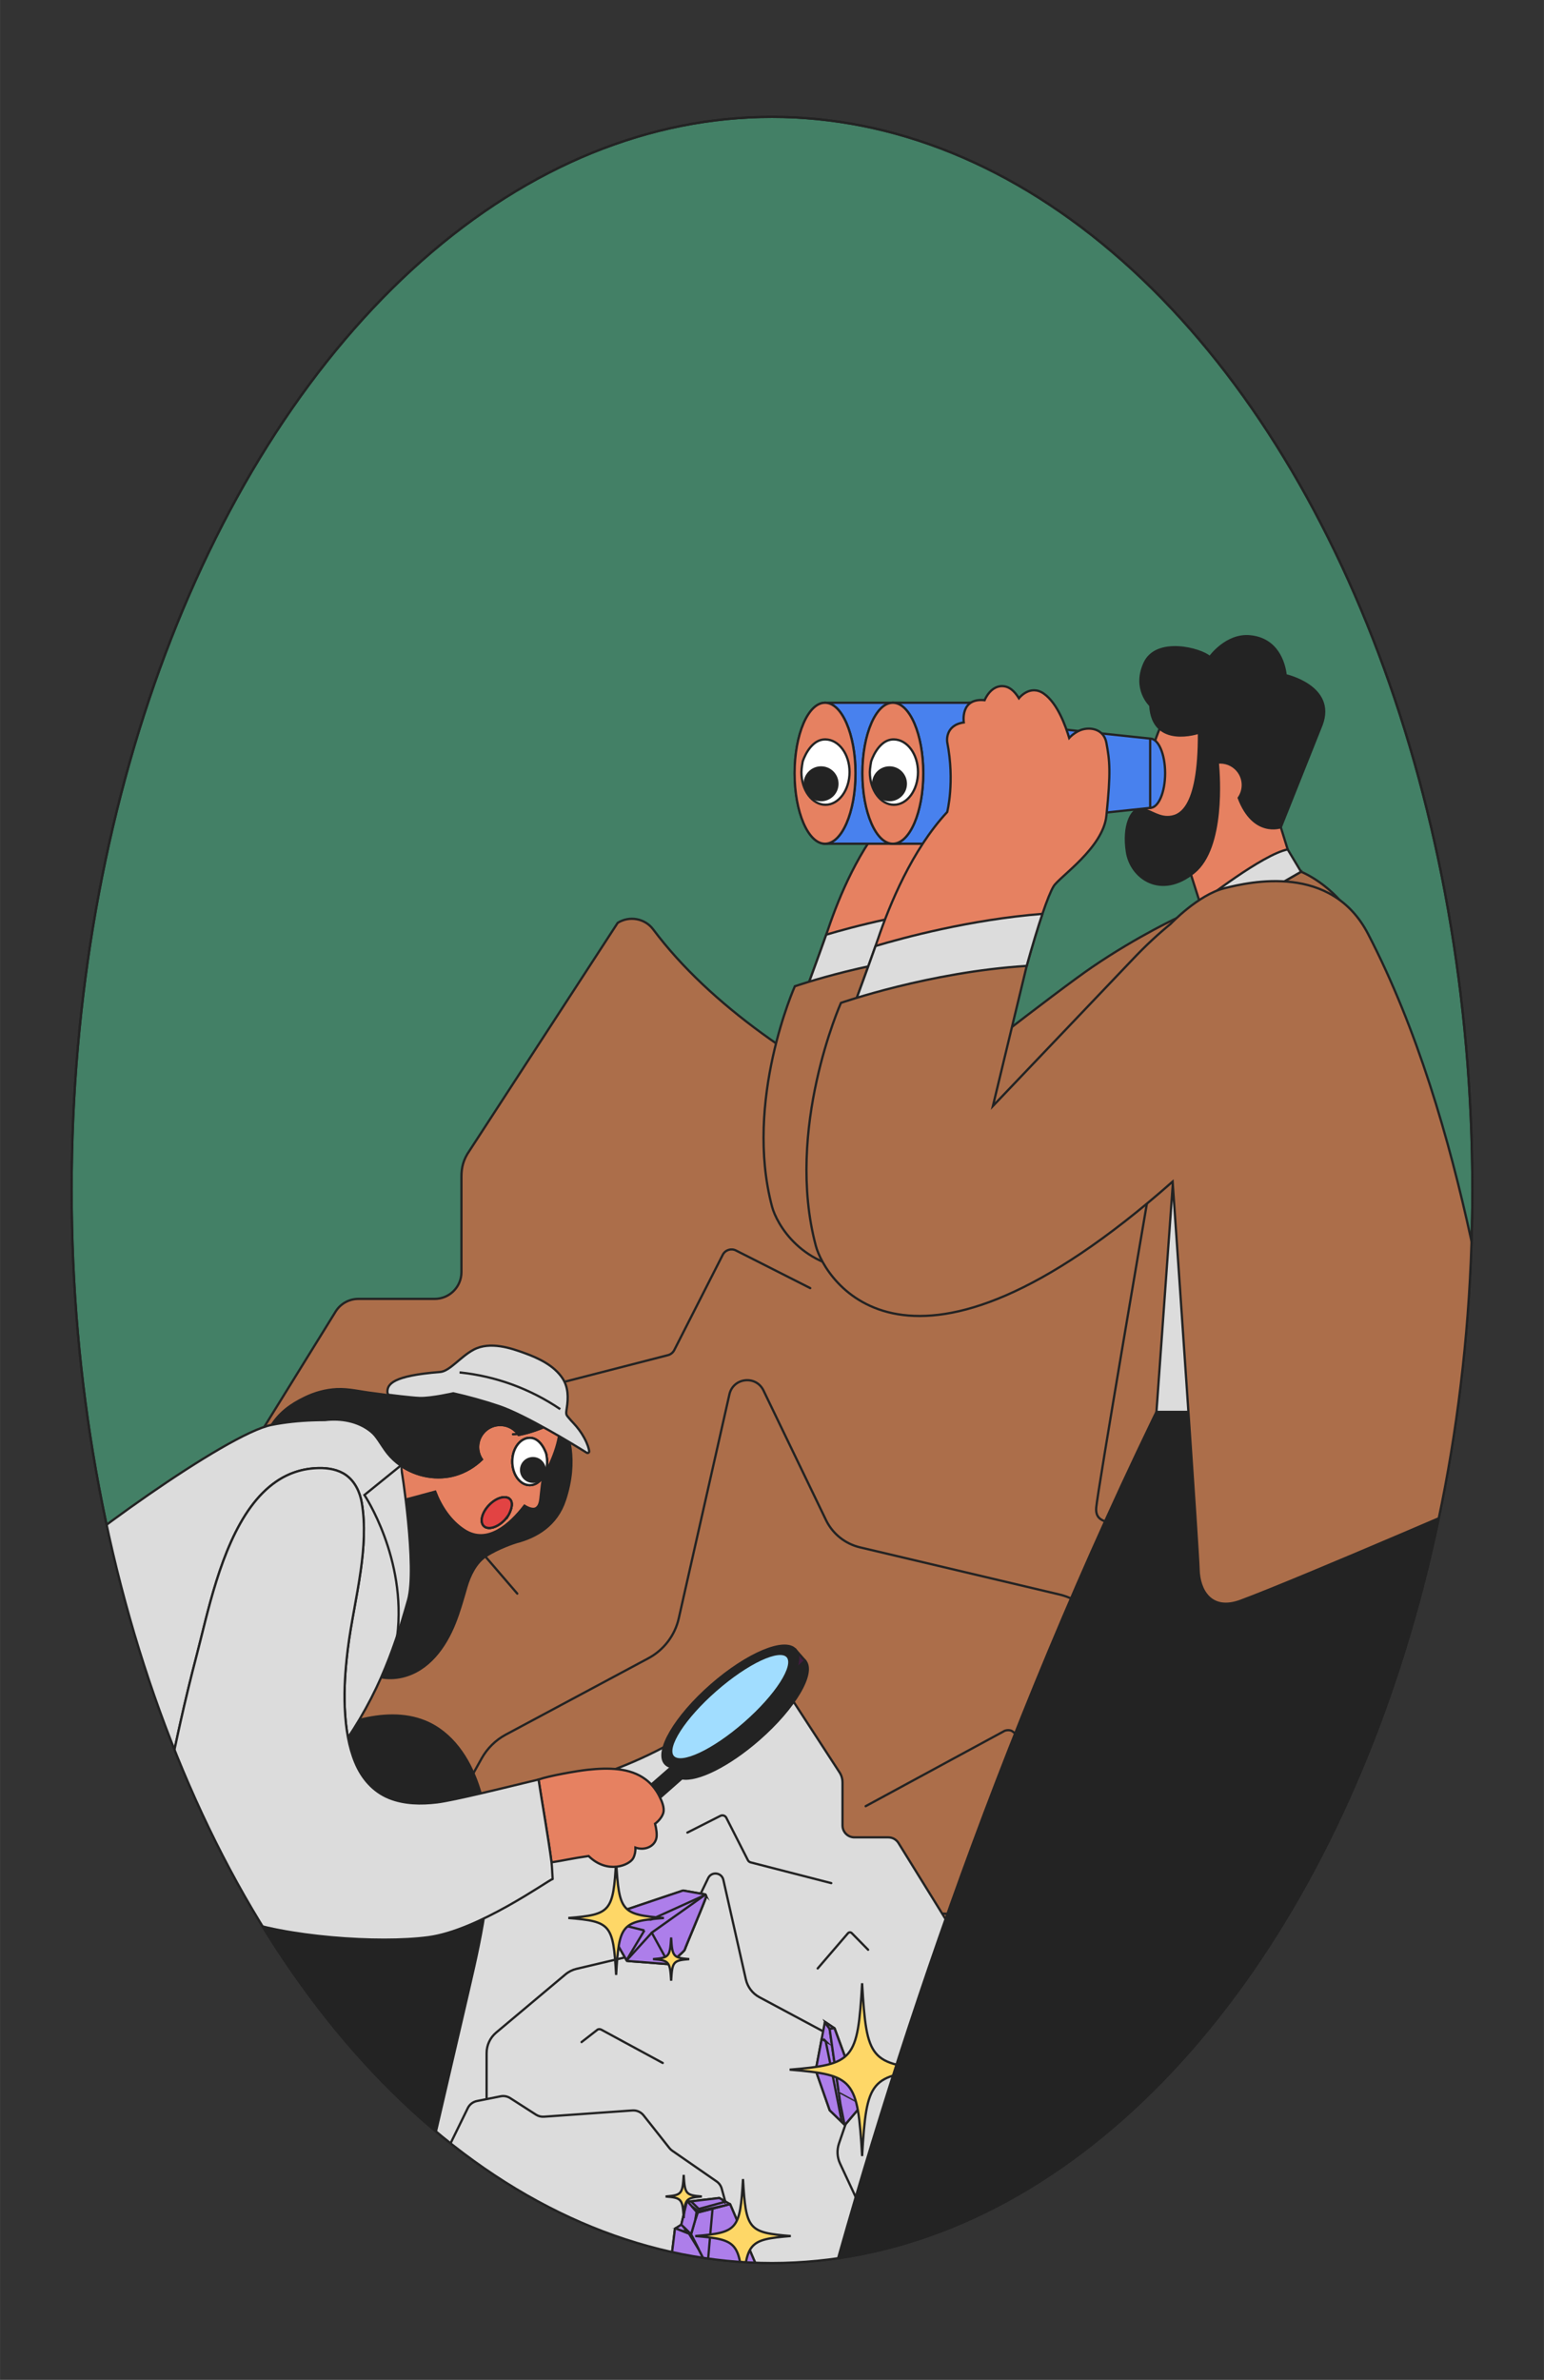 <?xml version="1.0" encoding="UTF-8"?>
<svg xmlns="http://www.w3.org/2000/svg" xmlns:xlink="http://www.w3.org/1999/xlink" id="Calque_1" width="17.992cm" height="27.728cm" viewBox="0 0 510 786">
  <rect x="0" y="0" width="510" height="786" fill="#333333" stroke="none"/>
  <defs>
    <clipPath id="clippath">
      <ellipse cx="255" cy="393" rx="231.343" ry="354.408" style="fill:none; stroke:#232323; stroke-miterlimit:10; stroke-width:.75px;"></ellipse>
    </clipPath>
  </defs>
  <ellipse cx="255" cy="393" rx="231.343" ry="354.408" style="fill:#438066; stroke:#232323; stroke-miterlimit:10; stroke-width:.75px;"></ellipse>
  <g style="clip-path:url(#clippath);">
    <path d="m470.249,527.059l-84.028-78.049c-1.804-1.675-2.828-4.026-2.828-6.487l-1.275-42.786c0-4.98-4.097-8.8-9.078-8.85-32.051-.325-119.504-33.416-157.283-83.936-2.738-3.662-7.848-4.58-11.729-2.162l-48.897,75.169c-2.113,3.009-2.712,5.635-2.712,8.693v31.477c0,4.89-3.964,8.854-8.854,8.854h-25.19c-3.067,0-5.915,1.587-7.529,4.195l-63.928,103.301c-.866,1.4-1.325,3.013-1.325,4.659v64.376c0,3.721-2.326,7.045-5.822,8.319l-49.703,18.115c-3.842,1.4-6.226,5.25-5.766,9.314l11.32,100.072c.506,4.476,4.293,7.859,8.798,7.859h484.269c5.851,0,10.093-5.574,8.534-11.213l-20.935-75.711c-.333-1.205-.407-2.468-.218-3.704l13.726-89.353c.275-1.788-.005-3.617-.801-5.241l-16.821-34.317c-.477-.974-1.13-1.852-1.925-2.59Z" style="fill:#ac6e4a; stroke:#232323; stroke-linecap:round; stroke-miterlimit:10; stroke-width:.75px;"></path>
    <path d="m267.635,425.424l-24.54-12.429c-1.6-.81-3.554-.172-4.367,1.426l-16.018,31.473c-.423.832-1.184,1.442-2.088,1.674l-59.841,15.398" style="fill:none; stroke:#232323; stroke-linecap:round; stroke-linejoin:round; stroke-width:.75px;"></path>
    <path d="m170.858,526.317l-22.482-26.134c-.732-.851-2.035-.894-2.822-.094l-12.162,12.371" style="fill:#ac6e4a; stroke:#232323; stroke-linecap:round; stroke-linejoin:round; stroke-width:.75px;"></path>
    <path d="m376.623,741.505l53.37-77.763c1.196-2.907,10.836-24.231,10.836-27.374l-24.068-47.157c0-5.895-2.607-11.488-7.121-15.278l-51.417-43.175c-2.386-2.004-5.208-3.42-8.24-4.137l-65.922-15.582c-4.915-1.162-9.043-4.478-11.238-9.027l-20.641-42.788c-2.466-5.113-9.997-4.254-11.25,1.283l-16.731,73.978c-1.276,5.644-4.941,10.456-10.042,13.187l-47.064,25.2c-3.377,1.808-6.162,4.551-8.023,7.899l-14.194,25.549c-2.745,4.94-3.265,10.813-1.432,16.159l11.594,33.817c1.675,4.884,1.39,10.228-.793,14.907l-28.916,61.962c-3.509,7.519,1.997,16.134,10.295,16.107l230.567-.755c4.574-.015,8.69-2.782,10.431-7.012Z" style="fill:none; stroke:#232323; stroke-linecap:round; stroke-miterlimit:10; stroke-width:.75px;"></path>
    <path d="m245.96,684.465l32.939-22.804c.788-.545,1.49-1.205,2.084-1.956l19.186-24.276c1.984-2.511,5.081-3.878,8.273-3.653l65.726,4.635c2.08.147,4.151-.382,5.906-1.508l19.159-12.291c2.111-1.354,4.664-1.836,7.123-1.344l17.576,3.515c2.957.591,5.47,2.528,6.795,5.237l57.961,118.473H225.987l16.151-58.64c.603-2.188,1.955-4.095,3.821-5.387Z" style="fill:none; stroke:#232323; stroke-linecap:round; stroke-miterlimit:10; stroke-width:.75px;"></path>
    <path d="m346.228,581l-11.784-9.175c-.746-.581-2.261-.498-2.986.02l-45.518,24.677" style="fill:none; stroke:#232323; stroke-linecap:round; stroke-linejoin:round; stroke-width:.75px;"></path>
    <path d="m136.937,650.442l37.372-34.712c.802-.745,1.258-1.79,1.258-2.885l.567-19.029c0-2.215,1.822-3.914,4.037-3.936,14.255-.144,53.15-14.862,69.952-37.331,1.218-1.629,3.49-2.037,5.216-.962l21.747,33.431c.94,1.338,1.206,2.506,1.206,3.866v13.999c0,2.175,1.763,3.938,3.938,3.938h11.203c1.364,0,2.631.706,3.348,1.866l28.432,45.943c.385.623.589,1.34.589,2.072v28.632c0,1.655,1.035,3.133,2.589,3.7l22.105,8.056c1.709.623,2.769,2.335,2.564,4.142l-5.035,44.507c-.225,1.991-1.909,3.495-3.913,3.495h-215.379c-2.602,0-4.489-2.479-3.795-4.987l9.311-33.673c.148-.536.181-1.098.097-1.647l-6.105-39.74c-.122-.795.002-1.609.356-2.331l7.481-15.263c.212-.433.502-.824.856-1.152Z" style="fill:#dcdcdc; stroke:#232323; stroke-linecap:round; stroke-miterlimit:10; stroke-width:.75px;"></path>
    <path d="m227.05,605.24l10.914-5.528c.712-.36,1.581-.077,1.942.634l7.124,13.997c.188.37.526.641.929.745l26.614,6.848" style="fill:#dcdcdc; stroke:#232323; stroke-linecap:round; stroke-linejoin:round; stroke-width:.75px;"></path>
    <path d="m270.092,650.112l9.999-11.623c.326-.378.905-.398,1.255-.042l5.409,5.502" style="fill:#dcdcdc; stroke:#232323; stroke-linecap:round; stroke-linejoin:round; stroke-width:.75px;"></path>
    <path d="m178.577,745.817l-17.045-41.418c-.532-1.293-.806-2.677-.806-4.075v-22.241c0-2.622,1.159-5.109,3.167-6.795l22.868-19.202c1.061-.891,2.316-1.521,3.665-1.84l29.319-6.93c2.186-.517,4.022-1.992,4.998-4.015l9.18-19.03c1.097-2.274,4.446-1.892,5.003.57l7.441,32.902c.568,2.51,2.197,4.65,4.466,5.865l20.932,11.208c1.502.804,2.741,2.024,3.568,3.513l6.313,11.363c1.221,2.197,1.452,4.809.637,7.187l-5.157,15.04c-.745,2.172-.618,4.549.353,6.63l12.86,27.558c1.561,3.344-.888,7.176-4.579,7.163l-102.545-.336c-2.034-.007-3.865-1.237-4.639-3.118Z" style="fill:#dcdcdc; stroke:#232323; stroke-linecap:round; stroke-miterlimit:10; stroke-width:.75px;"></path>
    <path d="m236.69,720.449l-14.65-10.142c-.35-.243-.663-.536-.927-.87l-8.533-10.797c-.882-1.117-2.26-1.725-3.679-1.625l-29.232,2.061c-.925.065-1.846-.17-2.627-.671l-8.521-5.466c-.939-.602-2.074-.816-3.168-.598l-7.817,1.563c-1.315.263-2.433,1.124-3.022,2.329l-25.778,52.691h116.837l-7.183-26.08c-.268-.973-.87-1.821-1.7-2.396Z" style="fill:#dcdcdc; stroke:#232323; stroke-linecap:round; stroke-miterlimit:10; stroke-width:.75px;"></path>
    <path d="m192.096,674.433l5.241-4.081c.332-.258,1.006-.222,1.328.009l20.244,10.975" style="fill:#dcdcdc; stroke:#232323; stroke-linecap:round; stroke-linejoin:round; stroke-width:.75px;"></path>
    <path d="m233.198,626.541c-1.018,2.928-6.071,14.771-6.909,16.997-.074.19-.115.31-.12.349-.067.486-7.71-2.545-7.71-2.545l-3.517-3.367,18.016-12.234c.03.023.05.04.068.061.034.033.064.07.09.11.121.179.159.409.083.629Z" style="fill:#ad7eea; stroke:#232323; stroke-miterlimit:10; stroke-width:.75px;"></path>
    <path d="m233.198,626.541c-1.018,2.928-6.071,14.771-6.909,16.997-.074.19-.115.31-.12.349-.067.486-3.988,3.791-4.99,4.63-.066.055-.138.096-.216.124-.103.036-.206.049-.314.038l-13.206-1.017c-.172-.018-.334-.099-.449-.228-.014-.013-.025-.027-.036-.038-.009-.014-.019-.025-.027-.037l-7.195-12.467c-.143-.204-.165-.461-.074-.682.032-.075.076-.144.132-.208l1.117-1.222c.061-.068.133-.122.214-.159.034-.018.066-.031.102-.042l24.27-8.159c.149-.047.313-.043.461.014l6.816,1.206c.07.022.129.058.185.102.03.023.05.04.068.061.034.033.064.07.09.11.121.179.159.409.083.629Z" style="fill:#ad7eea; stroke:#232323; stroke-linecap:round; stroke-miterlimit:10; stroke-width:.75px;"></path>
    <path d="m233.198,626.541c-1.105,3.177-6.961,16.852-7.029,17.346-.067.486-3.988,3.791-4.99,4.63-.149.123-.339.181-.53.162l-13.206-1.017c-.172-.018-.334-.099-.449-.228l8.292-9.129,17.829-12.393c.121.179.159.409.083.629Z" style="fill:#ad7eea; stroke:#232323; stroke-linecap:round; stroke-miterlimit:10; stroke-width:.75px;"></path>
    <path d="m212.85,637.561l-5.893,9.835c-.009-.014-.019-.025-.027-.037l-7.195-12.467c-.143-.204-.165-.461-.074-.682,3.578,1.008,13.189,3.352,13.189,3.352Z" style="fill:#ad7eea; stroke:#232323; stroke-linecap:round; stroke-miterlimit:10; stroke-width:.75px;"></path>
    <path d="m233.025,625.802l-18.069,8.197-13.73-1.42,24.27-8.159c.149-.047.313-.043.461.014l6.816,1.206c.1.035.183.092.253.163Z" style="fill:#ad7eea; stroke:#232323; stroke-linecap:round; stroke-miterlimit:10; stroke-width:.75px;"></path>
    <path d="m233.198,626.541c-1.105,3.177-6.961,16.852-7.029,17.346-.067.486-3.988,3.791-4.99,4.63-.066.055-.138.096-.216.124l-5.677-10.336s12.747-9.083,17.681-12.558c.02.017.04.034.058.055.034.033.064.07.09.11.121.179.159.409.083.629Z" style="fill:#ad7eea; stroke:#232323; stroke-linecap:round; stroke-miterlimit:10; stroke-width:.75px;"></path>
    <path d="m249.571,747.827c-1.166.308-14.346,3.779-14.346,3.712,0-.002-.008-.006-.027-.013-.641-.26-12.609-3.925-13.586-4.225-.036-.01-.057-.044-.05-.082.144-.886,1.3-10.488,1.38-11.137.002-.023.015-.042.033-.054l.153-.096,1.884-1.193c.008-.004.015-.013.021-.021.008-.008.01-.017.013-.025l1.735-7.208c.044-.18.195-.314.377-.335l.01-.002,1.076-.126,9.33-1.091c.017-.002.031.002.046.01l.9.513,1.733.986.881.5c.015.008.025.021.031.036l8.453,19.749c.017.042-.004.09-.048.1Z" style="fill:#ad7eea; stroke:#232323; stroke-linecap:round; stroke-miterlimit:10; stroke-width:.75px;"></path>
    <path d="m249.572,747.827c-1.166.308-14.346,3.779-14.346,3.712,0-.067-12.609-3.929-13.614-4.237-.036-.01-.057-.044-.05-.082.144-.886,1.3-10.488,1.38-11.137.002-.023.015-.042.033-.054l.153-.096c1.206.469,3.13,1.229,5.139,2.02l2.075-7.208,19.278,16.982c.017.042-.004.09-.048.1Z" style="fill:#ad7eea; stroke:#232323; stroke-linecap:round; stroke-miterlimit:10; stroke-width:.75px;"></path>
    <path d="m249.571,747.827c-1.166.308-14.346,3.779-14.346,3.712,0-.002-.008-.006-.027-.013l-6.931-13.574,2.075-7.208,10.794-2.803c.015.008.025.021.031.036l8.453,19.749c.017.042-.004.09-.048.1Z" style="fill:#ad7eea; stroke:#232323; stroke-linecap:round; stroke-miterlimit:10; stroke-width:.75px;"></path>
    <path d="m230.341,730.744l-2.075,7.208s5.544,10.857,5.459,10.691,1.638-19.164,1.638-19.164l-5.023,1.265Z" style="fill:#ad7eea; stroke:#232323; stroke-linecap:round; stroke-miterlimit:10; stroke-width:.75px;"></path>
    <path d="m230.341,730.744l-2.075,7.208-3.234-3.234c.008-.008.01-.017.013-.025l1.735-7.208c.044-.18.195-.314.377-.335l.01-.002,3.174,3.596Z" style="fill:#ad7eea; stroke:#232323; stroke-linecap:round; stroke-miterlimit:10; stroke-width:.75px;"></path>
    <path d="m239.274,727.238l-8.453,2.303-2.577-2.518,9.33-1.091c.017-.002.031.002.046.01l.9.513.754.783Z" style="fill:#ad7eea; stroke:#232323; stroke-linecap:round; stroke-miterlimit:10; stroke-width:.75px;"></path>
    <path d="m238.77,728.555l-8.193,1.687-2.045-1.547,1.548,1.754s-.413,2.635-.397,2.579c.013-.046.604-1.739.808-2.323l8.279-2.15Z" style="fill:#ad7eea; stroke:#232323; stroke-linecap:round; stroke-miterlimit:10; stroke-width:.75px;"></path>
    <path d="m230.73,742.775c-.013-.125-2.463-4.823-2.463-4.823l-2.479-2.479,1.132,1.552-1.666-.26,2.318.913c0.0 0,3.171,5.222,3.158,5.097Z" style="fill:#ad7eea; stroke:#232323; stroke-linecap:round; stroke-miterlimit:10; stroke-width:.75px;"></path>
    <path d="m272.646,667.861l2.956,1.991.019.012c.023.014.039.037.05.064.003.011,9.177,24.982,9.177,24.982.014.044.005.096-.024.129-.007.008-5.665,6.662-5.665,6.662-.049.058-.139.061-.193.008l-.904-.874-3.977-3.852c-.013-.014-.025-.032-.031-.051l-4.599-13.13c-.006-.019-.007-.043-.002-.066l1.961-10.352,1.031-5.437c.017-.094.124-.139.202-.084Z" style="fill:#ad7eea; stroke:#232323; stroke-linecap:round; stroke-miterlimit:10; stroke-width:.75px;"></path>
    <path d="m272.646,667.862l2.975,2.003c.023.014.039.037.05.064l9.177,24.982c.014.044.005.096-.024.129l-5.665,6.662c-.049.058-.139.061-.193.008l-1.39-6.929-3.543-24.72-1.59-2.115c.017-.093.124-.139.202-.084Z" style="fill:#ad7eea; stroke:#232323; stroke-linecap:round; stroke-miterlimit:10; stroke-width:.75px;"></path>
    <path d="m274.034,670.06l1.568-.208.019.012c.023.014.039.037.05.064l9.177,24.982c.014.044.005.096-.024.129-.007.008-7.813-4.2-7.813-4.2l-2.977-20.779Z" style="fill:#ad7eea; stroke:#232323; stroke-linecap:round; stroke-miterlimit:10; stroke-width:.75px;"></path>
    <path d="m272.736,674.15s4.632,22.742,5.326,26.685l-3.977-3.852c-.013-.014-.025-.032-.031-.051l-4.599-13.13c-.006-.019-.007-.043-.002-.066l1.961-10.352,1.324.767Z" style="fill:#ad7eea; stroke:#232323; stroke-linecap:round; stroke-miterlimit:10; stroke-width:.75px;"></path>
    <path d="m203.511,652.26c.968-16.719,1.753-17.655,15.779-18.809-14.026-1.154-14.811-2.09-15.779-18.809-.968,16.719-1.753,17.655-15.779,18.809,14.026,1.154,14.811,2.09,15.779,18.809Z" style="fill:#fed767; stroke:#232323; stroke-linecap:round; stroke-miterlimit:10; stroke-width:.75px;"></path>
    <path d="m284.768,712.077c1.469-25.366,2.66-26.786,23.94-28.537-21.28-1.751-22.471-3.171-23.94-28.537-1.469,25.366-2.66,26.786-23.94,28.537,21.28,1.751,22.471,3.171,23.94,28.537Z" style="fill:#fed767; stroke:#232323; stroke-linecap:round; stroke-miterlimit:10; stroke-width:.75px;"></path>
    <path d="m245.42,757.299c.968-16.719,1.753-17.655,15.779-18.809-14.026-1.154-14.811-2.09-15.779-18.809-.968,16.719-1.753,17.655-15.779,18.809,14.026,1.154,14.811,2.09,15.779,18.809Z" style="fill:#fed767; stroke:#232323; stroke-linecap:round; stroke-miterlimit:10; stroke-width:.75px;"></path>
    <path d="m221.682,654.17c.367-6.344.665-6.699,5.987-7.137-5.322-.438-5.62-.793-5.987-7.137-.367,6.344-.665,6.699-5.987,7.137,5.322.438,5.62.793,5.987,7.137Z" style="fill:#fed767; stroke:#232323; stroke-linecap:round; stroke-miterlimit:10; stroke-width:.75px;"></path>
    <path d="m225.836,718.292c-.367,6.344-.665,6.699-5.987,7.137,5.322.438,5.62.793,5.987,7.137.367-6.344.665-6.699,5.987-7.137-5.322-.438-5.62-.793-5.987-7.137Z" style="fill:#fed767; stroke:#232323; stroke-linecap:round; stroke-miterlimit:10; stroke-width:.75px;"></path>
    <path d="m186.629,495.373c-2.756,8.378-9.447,12.291-16.277,14.019.047-.006.082-.012.103-.018-.43.138-5.722,1.813-9.925,4.536-3.356,2.176-5.4,6.457-6.475,10.171-1.169,4.038-2.293,8.091-3.854,12.001-3.145,7.887-8.695,15.688-17.431,17.691-2.264.518-4.612.603-6.862.176,3.596-8.109,6.399-16.344,8.876-25.51,2.338-8.651.282-22.472-1.321-33.991l10.291-1.822c1.827,4.794,4.973,9.734,9.667,12.742,7.617,4.885,15.058-1.939,19.817-8.086,1.379.884,2.858,1.329,3.71.881,1.555-.814,1.529-3.151,1.728-4.759.237-1.939.351-3.86.84-5.711,0-.003.003-.006.003-.009,3.374-6.053,5.968-12.888,5.514-19.577.009-.006.018-.015.026-.026,2.674,4.762,5.916,14.063,1.567,27.291Z" style="fill:#232323; stroke:#232323; stroke-miterlimit:10; stroke-width:.75px;"></path>
    <path d="m170.476,509.369c.014-.004.023-.007.023-.007,0,0-.017.005-.023.007Z" style="fill:#401c3e; stroke:#232323; stroke-miterlimit:10; stroke-width:.75px;"></path>
    <path d="m183.861,462.398c-.146-.422-.302-.84-.466-1.253.167.413.322.832.466,1.253Z" style="fill:#ffa67d; stroke:#232323; stroke-miterlimit:10; stroke-width:.75px;"></path>
    <path d="m185.035,468.109c-2.381,1.602-3.872,2.642-6.539,3.699-.469.184-.943.363-1.417.527-1.88.668-3.81,1.192-5.769,1.576-.076-.114-.155-.228-.24-.34-.331-.448-.72-.864-1.168-1.239-3.09-2.586-7.69-2.176-10.276.914-2.135,2.551-2.229,6.132-.457,8.756-2.483,2.396-5.544,4.226-8.868,5.172-.378.105-.758.202-1.142.287-.665.146-1.335.258-2.012.331-1.602.185-3.224.176-4.829-.012-1.622-.187-3.221-.559-4.759-1.104-1.447-.51-2.847-1.171-4.159-1.971-.357-.214-.706-.442-1.048-.679,0,.003.003.006.006.012.272,2.406.719,8.693,1.398,11.29l10-2.701c1.827,4.794,4.973,9.734,9.667,12.742,7.617,4.885,15.058-1.939,19.817-8.086,1.379.884,2.858,1.329,3.71.881,1.555-.814,1.529-3.151,1.728-4.759.237-1.939.351-3.86.84-5.711,0-.003.003-.006.003-.009,3.374-6.053,5.968-12.888,5.514-19.577Zm-17.123,32.331s-.764,1.069-1.25,1.573c-2.366,2.46-5.427,3.35-6.838,1.991-1.412-1.359-.638-4.451,1.728-6.908,2.363-2.46,5.4-3.324,6.838-1.994,1.722,1.596-.477,5.339-.477,5.339Zm7.061-9.942c-3.177,0-5.755-3.497-5.755-7.807,0-4.314,2.577-7.761,5.755-7.807,3.807-.059,5.444,5.277,5.444,5.277,0,0,.307,1.643.307,2.53,0,4.311-2.574,7.807-5.752,7.807Z" style="fill:#e68161; stroke:#232323; stroke-miterlimit:10; stroke-width:.75px;"></path>
    <path d="m168.39,495.101c1.722,1.596-.477,5.339-.477,5.339,0,0-.764,1.069-1.25,1.573-2.366,2.46-5.427,3.35-6.838,1.991-1.412-1.359-.638-4.451,1.728-6.908,2.363-2.46,5.4-3.324,6.838-1.994Z" style="fill:#ef83e0; stroke:#232323; stroke-miterlimit:10; stroke-width:.75px;"></path>
    <path d="m180.725,482.69c0,4.311-2.574,7.807-5.752,7.807s-5.755-3.497-5.755-7.807c0-4.314,2.577-7.761,5.755-7.807,3.807-.059,5.444,5.277,5.444,5.277,0,0,.307,1.643.307,2.53Z" style="fill:#ef83e0; stroke:#232323; stroke-miterlimit:10; stroke-width:.75px;"></path>
    <path d="m185.062,468.082c-.009.012-.018.021-.026.026-2.381,1.602-3.872,2.642-6.539,3.699-.469.184-.943.363-1.417.527-1.88.668-3.81,1.192-5.769,1.576-.076-.114-.155-.228-.24-.34-.331-.448-.72-.864-1.168-1.239-3.09-2.586-7.69-2.176-10.276.914-2.135,2.551-2.229,6.132-.457,8.756-2.483,2.396-5.544,4.226-8.868,5.172-.378.105-.758.202-1.142.287-.665.146-1.335.258-2.012.331-1.602.185-3.224.176-4.829-.012-1.622-.187-3.221-.559-4.759-1.104-1.447-.51-2.847-1.171-4.159-1.971-.357-.214-.706-.442-1.048-.679-1.643-1.133-3.125-2.495-4.364-4.062-1.066-1.344-1.95-2.814-2.923-4.223-.372-.545-.761-1.081-1.174-1.593-.419-.518-.893-.972-1.412-1.391-4.164-3.385-9.863-4.396-15.152-3.751h-.006c-1.309,0-2.601.021-3.872.067-4.82.167-9.383.659-13.747,1.526,2.773-4.056,5.96-6.592,11.032-9.052,3.283-1.593,6.862-2.58,10.513-2.753,4.018-.19,7.907.855,11.869,1.309,7.626.873,16.45,3.262,23.033-.451,0-.003.003-.003.003-.003.009-.023.021-.05.035-.076.015-.026.026-.053.044-.082.07-.138.141-.278.217-.416.187-.36.387-.723.592-1.086.12-.214.246-.431.372-.644.155-.264.31-.524.474-.788.126-.202.255-.407.387-.612.149-.237.302-.471.463-.706.097-.149.199-.302.305-.451.059-.088.12-.176.182-.264.114-.17.234-.34.36-.51.12-.17.246-.343.372-.512.123-.17.252-.34.381-.51.261-.343.527-.685.799-1.025.111-.141.226-.278.34-.419.305-.372.618-.744.943-1.116.062-.07.126-.141.19-.211.064-.067.132-.135.199-.202.097-.097.199-.193.305-.29.117-.105.24-.211.369-.316.823-.676,1.857-1.324,3.054-1.871.325-.149.662-.293,1.01-.425.29-.111.589-.217.896-.313.369-.12.75-.228,1.139-.325.067-.018.138-.032.205-.05.155-.038.313-.073.474-.105.141-.029.281-.056.422-.082.372-.067.75-.123,1.133-.167.138-.015.272-.029.41-.041.226-.021.454-.038.682-.05.123-.006.246-.012.369-.015.006.003.009,0,.015,0,.246-.006.495-.009.744-.003.082,0,.164,0,.243.003.173.006.346.012.518.023.015,0,.026,0,.041.003.337.021.679.05,1.022.094.234.029.469.064.706.102.313.053.633.114.949.187h.003c.12.026.237.056.357.085.717.182,1.438.413,2.161.7.12.047.24.097.36.149.108.044.217.091.325.141.214.1.428.199.641.305.214.108.428.22.641.337.108.059.217.12.322.182.214.123.428.252.641.387.319.202.638.416.958.644.814.583,1.593,1.204,2.337,1.86.296.261.589.53.873.802.143.138.284.275.425.416,1.953,1.953,3.599,4.173,4.856,6.616.269.521.521,1.054.753,1.596.079.182.155.363.228.548.164.413.319.832.466,1.253.047.141.094.284.141.425.129.398.246.802.354,1.21,0,.003.003.003.003.006.284.641.987,3.661.703,4.044Z" style="fill:#232323; stroke:#232323; stroke-miterlimit:10; stroke-width:.75px;"></path>
    <path d="m151.135,451.967c-.272.34-.539.682-.799,1.025.255-.343.521-.682.799-1.025Z" style="fill:#401c3e; stroke:#232323; stroke-miterlimit:10; stroke-width:.75px;"></path>
    <path d="m161.815,446.075c.477-.056.966-.091,1.461-.105-.495.015-.981.05-1.461.105Z" style="fill:#401c3e; stroke:#232323; stroke-miterlimit:10; stroke-width:.75px;"></path>
    <path d="m170.036,447.164c-.723-.287-1.444-.518-2.161-.7.717.179,1.438.41,2.161.7Z" style="fill:#401c3e; stroke:#232323; stroke-miterlimit:10; stroke-width:.75px;"></path>
    <path d="m250.673,574.453c-9.951,8.701-20.289,13.779-25.414,12.88l-28.202,24.881c-.896.782-2.255.691-3.037-.205l-.641-.729c-.782-.896-.691-2.258.205-3.04l28.424-24.852c-.012-5.251,6.355-14.663,16.16-23.238,11.884-10.39,24.316-15.612,27.771-11.661,3.453,3.951-3.382,15.574-15.266,25.964Z" style="fill:#232323; stroke:#232323; stroke-miterlimit:10; stroke-width:.75px;"></path>
    <rect x="259.303" y="545.476" width="4.86" height="6.922" transform="translate(20.773 1107.304) rotate(-131.166)" style="fill:#401c3e; stroke:#232323; stroke-miterlimit:10; stroke-width:.75px;"></rect>
    <path d="m234.969,556.492c-11.883,10.391-18.717,22.016-15.264,25.965,3.453,3.949,15.886-1.272,27.77-11.663,11.883-10.391,18.717-22.016,15.264-25.965-3.453-3.949-15.886,1.272-27.77,11.663Z" style="fill:#232323; stroke:#232323; stroke-miterlimit:10; stroke-width:.75px;"></path>
    <path d="m236.447,558.183c-10.444,9.132-16.774,18.981-14.137,21.996,2.637,3.016,13.241-1.943,23.686-11.075,10.445-9.133,16.774-18.981,14.137-21.996-2.637-3.016-13.241,1.943-23.686,11.075Z" style="fill:#a1ddff; stroke:#232323; stroke-miterlimit:10; stroke-width:.75px;"></path>
    <path d="m217.817,593.262c-.305-.609-.633-1.186-.99-1.728-.46-.706-.961-1.356-1.499-1.953-.653-.726-1.353-1.362-2.097-1.915-5.14-3.863-12.247-3.907-19.17-3.163-3.561.384-12.804,2.009-16.174,3.219.899,6.027,3.295,19.642,4.284,27.352,4.009-.615,6.771-1.309,12.247-2.088,6.244,6.118,13.547,3.031,14.757.677.571-1.116.747-2.29.723-3.459,3.037,1.051,6.32-.31,6.926-3.186.237-1.136-.018-3.028-.454-4.692,0,0,2.123-1.502,2.721-3.582.489-1.696-.51-3.948-1.274-5.482Z" style="fill:#e68161; stroke:#232323; stroke-miterlimit:10; stroke-width:.75px;"></path>
    <path d="m101.094,771.976c-.382-8.794-.243-30.361,1.02-38.881,9.221-3.23,17.717,5.495,25.798,0,2.341,7.643,9.413,13.112,16.515,16.36,9.547,4.365,20.527,6.202,28.644,13.27,2.896,2.521,4.958,5.619,4.48,9.252h-76.457Z" style="fill:#232323; stroke:#232323; stroke-miterlimit:10; stroke-width:.75px;"></path>
    <path d="m158.758,592.311c-6.05,1.406-11.752,2.647-14.391,2.961-5.26.627-10.8.568-15.785-1.429-5.345-2.144-9.105-6.548-11.266-11.799-1.081-2.624-1.839-5.377-2.372-8.179v-.003c1.297-1.889,2.516-3.833,3.681-5.798,7.295-1.848,14.965-2.29,21.753.492,8.964,3.675,14.514,12.259,17.495,20.962.319.928.612,1.86.884,2.794Z" style="fill:#232323; stroke:#232323; stroke-miterlimit:10; stroke-width:.75px;"></path>
    <path d="m160.544,628.296c-1.227,9.527-3.385,19.062-5.553,28.383-6.308,27.127-12.613,54.251-18.921,81.375h-38.162L6.386,625.927l30.202-38.153c2.536,1.327,5.131,2.533,7.784,3.599,3.438,1.382,6.97,2.53,10.598,3.385-.1,1.415-.158,2.832-.167,4.249-.041,7.465,1.476,15.138,5.532,21.504,1.974,3.098,4.522,5.734,7.526,7.846,3.207,2.258,6.806,3.907,10.452,5.318,15.55,6.027,46.801,6.762,63.183,4.361,9.998-1.467,15.855-6.053,19.047-9.74Z" style="fill:#232323; stroke:#232323; stroke-miterlimit:10; stroke-width:.75px;"></path>
    <path d="m104.887,726.563c-.548,1.719-1.23,3.441-2.07,5.151-1.086,2.22-2.434,4.419-4.094,6.554-1.245,1.602-2.583,3.131-4,4.589-12.965,13.372-32.384,20.784-44.763,22.781H-113.569c-.091-.082,2.123-10.961,4.75-23.677v-.003c2.053-9.939,4.358-20.995,6.006-28.899,1.333-6.393,2.24-10.718,2.24-10.718,0,0,85.194-10.358,94.773-11.506-11.875-5.564-23.264-12.238-32.694-21.46-13.064-12.815-20.98-30.091-22.541-48.294-1.526-17.928,3.453-35.845,14.133-50.336,8.367-11.333,19.794-20.377,32.802-25.739,8.83,9.076,17.811,18.057,27.874,25.78,5.181,3.977,10.674,7.62,16.473,10.648,2.536,1.327,5.777,3.179,8.43,4.245-2.322,2.855-9.741,12.614-11.404,14.415,11.035,11.243,20.759,21.388,31.404,32.996,11.184,12.183,22.266,24.606,31.59,38.302,5.655,8.329,10.704,17.217,14.338,26.635,1.535,5.113,4.074,16.684.281,28.536Z" style="fill:#ac6e4a; stroke:#232323; stroke-miterlimit:10; stroke-width:.75px;"></path>
    <path d="m134.785,528.439c-2.562,9.143-5.28,17.401-8.876,25.51-2.041,4.609-4.366,9.169-7.108,13.817-.059.1-.117.196-.176.296-1.166,1.965-2.384,3.91-3.681,5.798-.287-1.499-.504-3.011-.674-4.525-.199-1.804-.325-3.611-.401-5.4-.264-6.094.167-12.194.876-18.251.05-.419.1-.835.152-1.253,1.007-8.147,2.996-16.901,4.229-25.639,0,0,.003,0,.003-.003,1.078-7.626,1.584-15.24.366-22.424-.603-3.564-2.273-7.096-5.222-9.19-2.562-1.816-5.831-2.375-8.97-2.319-5.424.097-10.062,1.734-14.057,4.46l-.003.003c-3.154,2.152-5.904,4.984-8.323,8.273-10.133,13.773-14.408,35.532-17.887,48.804-1.959,7.479-3.784,14.997-5.465,22.547-.226.999-.445,2.003-.665,3.005-.038.179-.079.36-.117.539-.832,3.833-1.693,7.696-2.398,11.582-.65,3.544-1.169,7.108-1.417,10.689-3.628-.855-7.16-2.003-10.598-3.385-2.548-1.022-5.04-2.176-7.479-3.444-.103-.05-.202-.103-.305-.155-5.798-3.028-11.292-6.671-16.473-10.648-8.847-6.791-16.86-14.555-24.667-22.5-1.072-1.089-2.141-2.185-3.207-3.28-.009-.009-5.236-5.236-6.223-6.223-.05-.05-.088-.088-.117-.117-.026-.026-.041-.041-.041-.041.761-1.183,17.472-14.083,24.919-21.575,11.811-11.881,63.927-49.82,78.924-52.793,4.364-.867,8.926-1.359,13.747-1.526,1.271-.047,2.562-.067,3.872-.067h.006c5.289-.644,10.988.366,15.152,3.751.518.419.993.873,1.412,1.391.413.512.802,1.048,1.174,1.593.972,1.409,1.857,2.879,2.923,4.223,1.239,1.567,2.721,2.929,4.364,4.062,0,.003.003.006.006.012.287.77,5.424,33.707,2.428,44.402Z" style="fill:#dcdcdc; stroke:#232323; stroke-miterlimit:10; stroke-width:.75px;"></path>
    <path d="m182.54,620.567c-1.576.489-24.499,17.013-41.043,19.224-16.411,2.194-47.633-.088-63.183-6.115-3.646-1.412-7.245-3.06-10.452-5.318-3.005-2.111-5.553-4.747-7.526-7.846-4.056-6.367-5.573-14.039-5.532-21.504.009-1.417.067-2.835.167-4.249.249-3.582.767-7.146,1.417-10.689.706-3.886,1.567-7.749,2.398-11.582.038-.179.079-.36.117-.539.22-1.002.439-2.006.665-3.005,1.681-7.55,3.505-15.067,5.465-22.547,3.479-13.272,7.755-35.031,17.887-48.804,2.419-3.289,5.169-6.121,8.323-8.273l.003-.003c3.995-2.726,8.633-4.364,14.057-4.46,3.139-.056,6.408.504,8.97,2.319,2.949,2.094,4.618,5.626,5.222,9.19,1.218,7.184.712,14.798-.366,22.424,0,.003-.003.003-.003.003-1.233,8.739-3.221,17.492-4.229,25.639-.053.419-.102.835-.152,1.253-.709,6.056-1.139,12.156-.876,18.251.076,1.789.202,3.596.401,5.4.17,1.514.387,3.025.674,4.525v.003c.533,2.803,1.291,5.555,2.372,8.179,2.161,5.251,5.921,9.655,11.266,11.799,4.984,1.997,10.525,2.056,15.785,1.429,2.639-.313,8.34-1.555,14.391-2.961,7.605-1.772,15.77-3.804,19.129-4.589.899,6.027,3.295,19.642,4.284,27.352.167,1.303.296,4.591.369,5.493Z" style="fill:#dcdcdc; stroke:#232323; stroke-miterlimit:10; stroke-width:.75px;"></path>
    <path d="m149.723,460.164c5.08,1.142,10.096,2.546,15.038,4.201,8.724,2.922,25.169,13.017,29.037,15.426.387.241.877-.073.816-.525-.12-.877-.514-2.331-1.677-4.459-.968-1.771-2.19-3.399-3.577-4.865-.353-.374-.617-.659-.725-.788-1.71-2.045-1.805-1.646-1.419-4.118.522-3.341.548-6.878-1.429-9.853-2.809-4.226-7.866-6.616-12.505-8.298-4.301-1.56-11.39-4.053-16.893-1.103-4.324,2.318-7.839,7.091-11.037,7.342-15.633,1.227-17.522,3.996-17.385,6.759l.237.759s7.748.989,10.45,1.075c3.762.119,11.068-1.553,11.068-1.553Z" style="fill:#dcdcdc; stroke:#232323; stroke-miterlimit:10; stroke-width:.75px;"></path>
    <path d="m151.794,453.269c11.942,1.231,23.317,5.391,33.252,12.128" style="fill:#dcdcdc; stroke:#232323; stroke-miterlimit:10; stroke-width:.75px;"></path>
    <path d="m180.725,482.69c0,4.311-2.574,7.807-5.752,7.807s-5.755-3.497-5.755-7.807c0-4.314,2.577-7.761,5.755-7.807,3.807-.059,5.444,5.277,5.444,5.277,0,0,.307,1.643.307,2.53Z" style="fill:#fff; stroke:#232323; stroke-linecap:round; stroke-miterlimit:10; stroke-width:.75px;"></path>
    <path d="m167.912,500.44s-.764,1.069-1.25,1.573c-2.366,2.46-5.427,3.35-6.838,1.991-1.412-1.359-.638-4.451,1.728-6.908,2.363-2.46,5.4-3.324,6.838-1.994,1.722,1.596-.477,5.339-.477,5.339Z" style="fill:#e24343; stroke:#232323; stroke-linecap:round; stroke-miterlimit:10; stroke-width:.75px;"></path>
    <circle cx="176.028" cy="485.482" r="3.907" style="fill:#232323; stroke:#232323; stroke-linecap:round; stroke-miterlimit:10; stroke-width:.75px;"></circle>
    <path d="m423.065,273.205l2.277,7.332-28.784,18.253-3.541-11.123s-6.038.14-10.952-3.089c-4.914-3.229-6.88-10.109-4.914-20.079,1.966-9.969,4.442-36.928,23.844-39.876,19.402-2.949,29.231,12.777,26.703,25.133-2.404,11.753-4.633,23.448-4.633,23.448Z" style="fill:#e68161; stroke:#232323; stroke-miterlimit:10; stroke-width:.75px;"></path>
    <path d="m436.545,239.368l-13.48,33.837s-8.99,3.24-13.891-9.67c1.885-2.692,1.816-6.411-.397-9.049-1.661-1.985-4.134-2.889-6.535-2.624,0,.014.005.05.009.1.005.032.009.073.014.119.005.073.018.164.027.265.347,3.705,2.154,27.53-7.872,35.744-10.879,8.912-20.85,1.962-22.182-6.74-1.337-8.707,1.51-13.973,4.157-14.183,2.651-.21,5.531,2.67,9.181,2.67s10.601-1.825,10.459-27.873c0,0-15.305,5.293-16.077-8.985,0,0-5.827-5.408-1.894-13.973,3.929-8.565,18.6-4.705,21.553-1.967,0,0,5.435-7.671,13.339-6.877,8.889.885,11.23,8.634,11.723,12.846,0,0,16.592,3.673,11.865,16.359Z" style="fill:#232323; stroke:#232323; stroke-miterlimit:10; stroke-width:.75px;"></path>
    <path d="m429.765,287.909s13.086,5.068,19.728,20.055l-34.962-11.28,15.234-8.776Z" style="fill:#ac6e4a; stroke:#232323; stroke-miterlimit:10; stroke-width:.75px;"></path>
    <path d="m425.342,280.537l4.423,7.371-15.234,8.776-17.411,1.123s19.938-15.656,28.222-17.27Z" style="fill:#dcdcdc; stroke:#232323; stroke-miterlimit:10; stroke-width:.75px;"></path>
    <path d="m378.876,397.265s-16.356,95.311-16.777,100.647c-.254,3.214,1.406,4.541,5.336,5.027,2.594.321,17.648.171,22.322.061l.529-116.529-11.41,10.794Z" style="fill:#ac6e4a; stroke:#232323; stroke-miterlimit:10; stroke-width:.75px;"></path>
    <path d="m438.254,914.302c.616-69.376-4.359-213.961-13.38-281.375,0,0-56.969,138.998-81.258,281.375h-105.028s33.949-231.489,153.198-467.8l93.092-26.116s44.045,188.37,58.41,493.916h-105.034Z" style="fill:#232323; stroke:#232323; stroke-miterlimit:10; stroke-width:.75px;"></path>
    <polygon points="387.462 390.133 381.99 466.293 416.217 466.293 395.995 416.685 387.462 390.133" style="fill:#dcdcdc; stroke:#232323; stroke-miterlimit:10; stroke-width:.75px;"></polygon>
    <path d="m273.623,306.633c3.483-10.27,10.19-26.706,20.762-38.085,0,0,2.335-9.001,0-20.974,0,0-.807-5.01,4.968-5.859,0,0-1.178-7.414,6.241-6.666,0,0,1.408-2.807,5.548-2.064,1.36.244,3.283-.866,4.737,1.475,0,0,3.287-4.278,7.451-1.385,4.172,2.898,6.623,9.999,7.611,13.279,0,0,1.746-1.976,4.14-2.579,2.728-.688,6.287.174,7.006,4.044.999,5.377,1.376,8.584,0,21.877-.998,9.638-14.117,18.299-15.816,21.102-1.698,2.802-4.67,11.633-8.067,23.861l-51.289,10.615s5.118-13.949,6.708-18.639Z" style="fill:#e68161; stroke:#232323; stroke-miterlimit:10; stroke-width:.75px;"></path>
    <rect x="272.516" y="232.096" width="24.698" height="46.562" style="fill:#4881ee; stroke:#232323; stroke-miterlimit:10; stroke-width:.75px;"></rect>
    <ellipse cx="272.539" cy="255.377" rx="10.051" ry="23.281" style="fill:#438066; stroke:#232323; stroke-miterlimit:10; stroke-width:.75px;"></ellipse>
    <rect x="294.916" y="232.096" width="27.394" height="46.562" style="fill:#4881ee; stroke:#232323; stroke-miterlimit:10; stroke-width:.75px;"></rect>
    <ellipse cx="294.916" cy="255.377" rx="10.051" ry="23.281" style="fill:#438066; stroke:#232323; stroke-miterlimit:10; stroke-width:.75px;"></ellipse>
    <path d="m294.916,232.096c-5.551,0-10.051,10.423-10.051,23.281s4.5,23.281,10.051,23.281,10.051-10.423,10.051-23.281-4.5-23.281-10.051-23.281h0Z" style="fill:#e68161; stroke:#232323; stroke-miterlimit:10; stroke-width:.75px;"></path>
    <path d="m322.919,299.066c-1.391,4.107-2.997,9.414-4.715,15.59l-51.29,10.618s3.962-10.792,5.998-16.583c8.031-2.397,28.344-7.927,50.007-9.625Z" style="fill:#dcdcdc; stroke:#232323; stroke-miterlimit:10; stroke-width:.75px;"></path>
    <path d="m262.542,325.739s26.621-9.298,55.663-11.082l-9.543,44.369s40.237-31.541,52.092-39.627c15.394-10.5,29.102-16.752,29.102-16.752,0,0,1.642,47.888,1.037,48.524-102.918,108.183-132.942,58.333-135.866,47.383-9.341-34.985,7.515-72.816,7.515-72.816Z" style="fill:#ac6e4a; stroke:#232323; stroke-miterlimit:10; stroke-width:.75px;"></path>
    <ellipse cx="379.92" cy="255.377" rx="4.939" ry="11.44" style="fill:#4881ee; stroke:#232323; stroke-miterlimit:10; stroke-width:.75px;"></ellipse>
    <polygon points="348.722 240.631 348.722 270.123 379.92 266.817 379.92 243.937 348.722 240.631" style="fill:#4881ee; stroke:#232323; stroke-miterlimit:10; stroke-width:.75px;"></polygon>
    <path d="m289.987,310.164c3.84-11.321,11.233-29.439,22.887-41.982,0,0,2.574-9.922,0-23.121,0,0-.889-5.523,5.476-6.459,0,0-1.299-8.173,6.88-7.348,0,0,2.106-5.382,6.669-4.563,1.499.269,3.066,1.334,4.669,3.914,0,0,3.624-4.716,8.214-1.527,4.598,3.194,7.301,11.022,8.39,14.638,0,0,1.925-2.178,4.563-2.843,3.008-.758,6.93.192,7.723,4.458,1.101,5.927,1.517,9.462,0,24.115-1.1,10.624-15.562,20.172-17.434,23.261-1.872,3.089-5.148,12.824-8.893,26.303l-56.538,11.701s5.641-15.377,7.395-20.547Z" style="fill:#e68161; stroke:#232323; stroke-miterlimit:10; stroke-width:.75px;"></path>
    <path d="m344.328,301.822c-1.533,4.527-3.304,10.377-5.198,17.185l-56.539,11.705s4.367-11.897,6.612-18.281c8.853-2.642,31.245-8.739,55.125-10.61Z" style="fill:#dcdcdc; stroke:#232323; stroke-miterlimit:10; stroke-width:.75px;"></path>
    <path d="m500.253,490.656s-70.677,30.684-90.449,38.026c-9.829,3.651-13.758-3.509-13.9-10.391-.119-5.736-6.457-97.577-8.57-128.047-87.899,77.622-114.95,32.098-117.848,21.247-10.295-38.565,8.287-80.269,8.287-80.269,0,0,29.342-10.249,61.358-12.211l-11.166,46.281,45.848-48.106c4.805-5.116,9.2-9.072,12.846-12.038,0,0,9.081-9.606,17.706-11.773,8.62-2.168,35.398-8.278,47.518,15.05,32.55,62.673,42.051,145.442,48.371,182.231Z" style="fill:#ac6e4a; stroke:#232323; stroke-miterlimit:10; stroke-width:.75px;"></path>
    <path d="m272.516,232.096c-5.551,0-10.051,10.423-10.051,23.281s4.5,23.281,10.051,23.281,10.051-10.423,10.051-23.281-4.5-23.281-10.051-23.281h0Z" style="fill:#e68161; stroke:#232323; stroke-miterlimit:10; stroke-width:.75px;"></path>
    <path d="m264.712,254.998c0,5.959,3.559,10.793,7.951,10.793s7.955-4.834,7.955-10.793c0-5.964-3.563-10.729-7.955-10.793-5.263-.081-7.526,7.296-7.526,7.296,0,0-.425,2.271-.425,3.498Z" style="fill:#fff; stroke:#232323; stroke-miterlimit:10; stroke-width:.75px;"></path>
    <circle cx="271.205" cy="258.858" r="5.401" style="fill:#232323; stroke:#232323; stroke-miterlimit:10; stroke-width:.75px;"></circle>
    <path d="m287.318,254.998c0,5.959,3.559,10.793,7.951,10.793s7.955-4.834,7.955-10.793c0-5.964-3.563-10.729-7.955-10.793-5.263-.081-7.526,7.296-7.526,7.296,0,0-.425,2.271-.425,3.498Z" style="fill:#fff; stroke:#232323; stroke-miterlimit:10; stroke-width:.75px;"></path>
    <circle cx="293.811" cy="258.858" r="5.401" style="fill:#232323; stroke:#232323; stroke-miterlimit:10; stroke-width:.75px;"></circle>
    <path d="m175.452,470.688s-1.146,3.008-6.016,3.008" style="fill:none; stroke:#232323; stroke-linecap:round; stroke-miterlimit:10; stroke-width:.75px;"></path>
    <path d="m132.315,484.068l-11.946,9.685s14.029,20.967,10.83,46.626" style="fill:#dcdcdc; stroke:#232323; stroke-miterlimit:10; stroke-width:.75px;"></path>
  </g>
  <ellipse cx="255" cy="393" rx="231.343" ry="354.408" style="fill:none; stroke:#232323; stroke-miterlimit:10; stroke-width:.75px;"></ellipse>
</svg>

